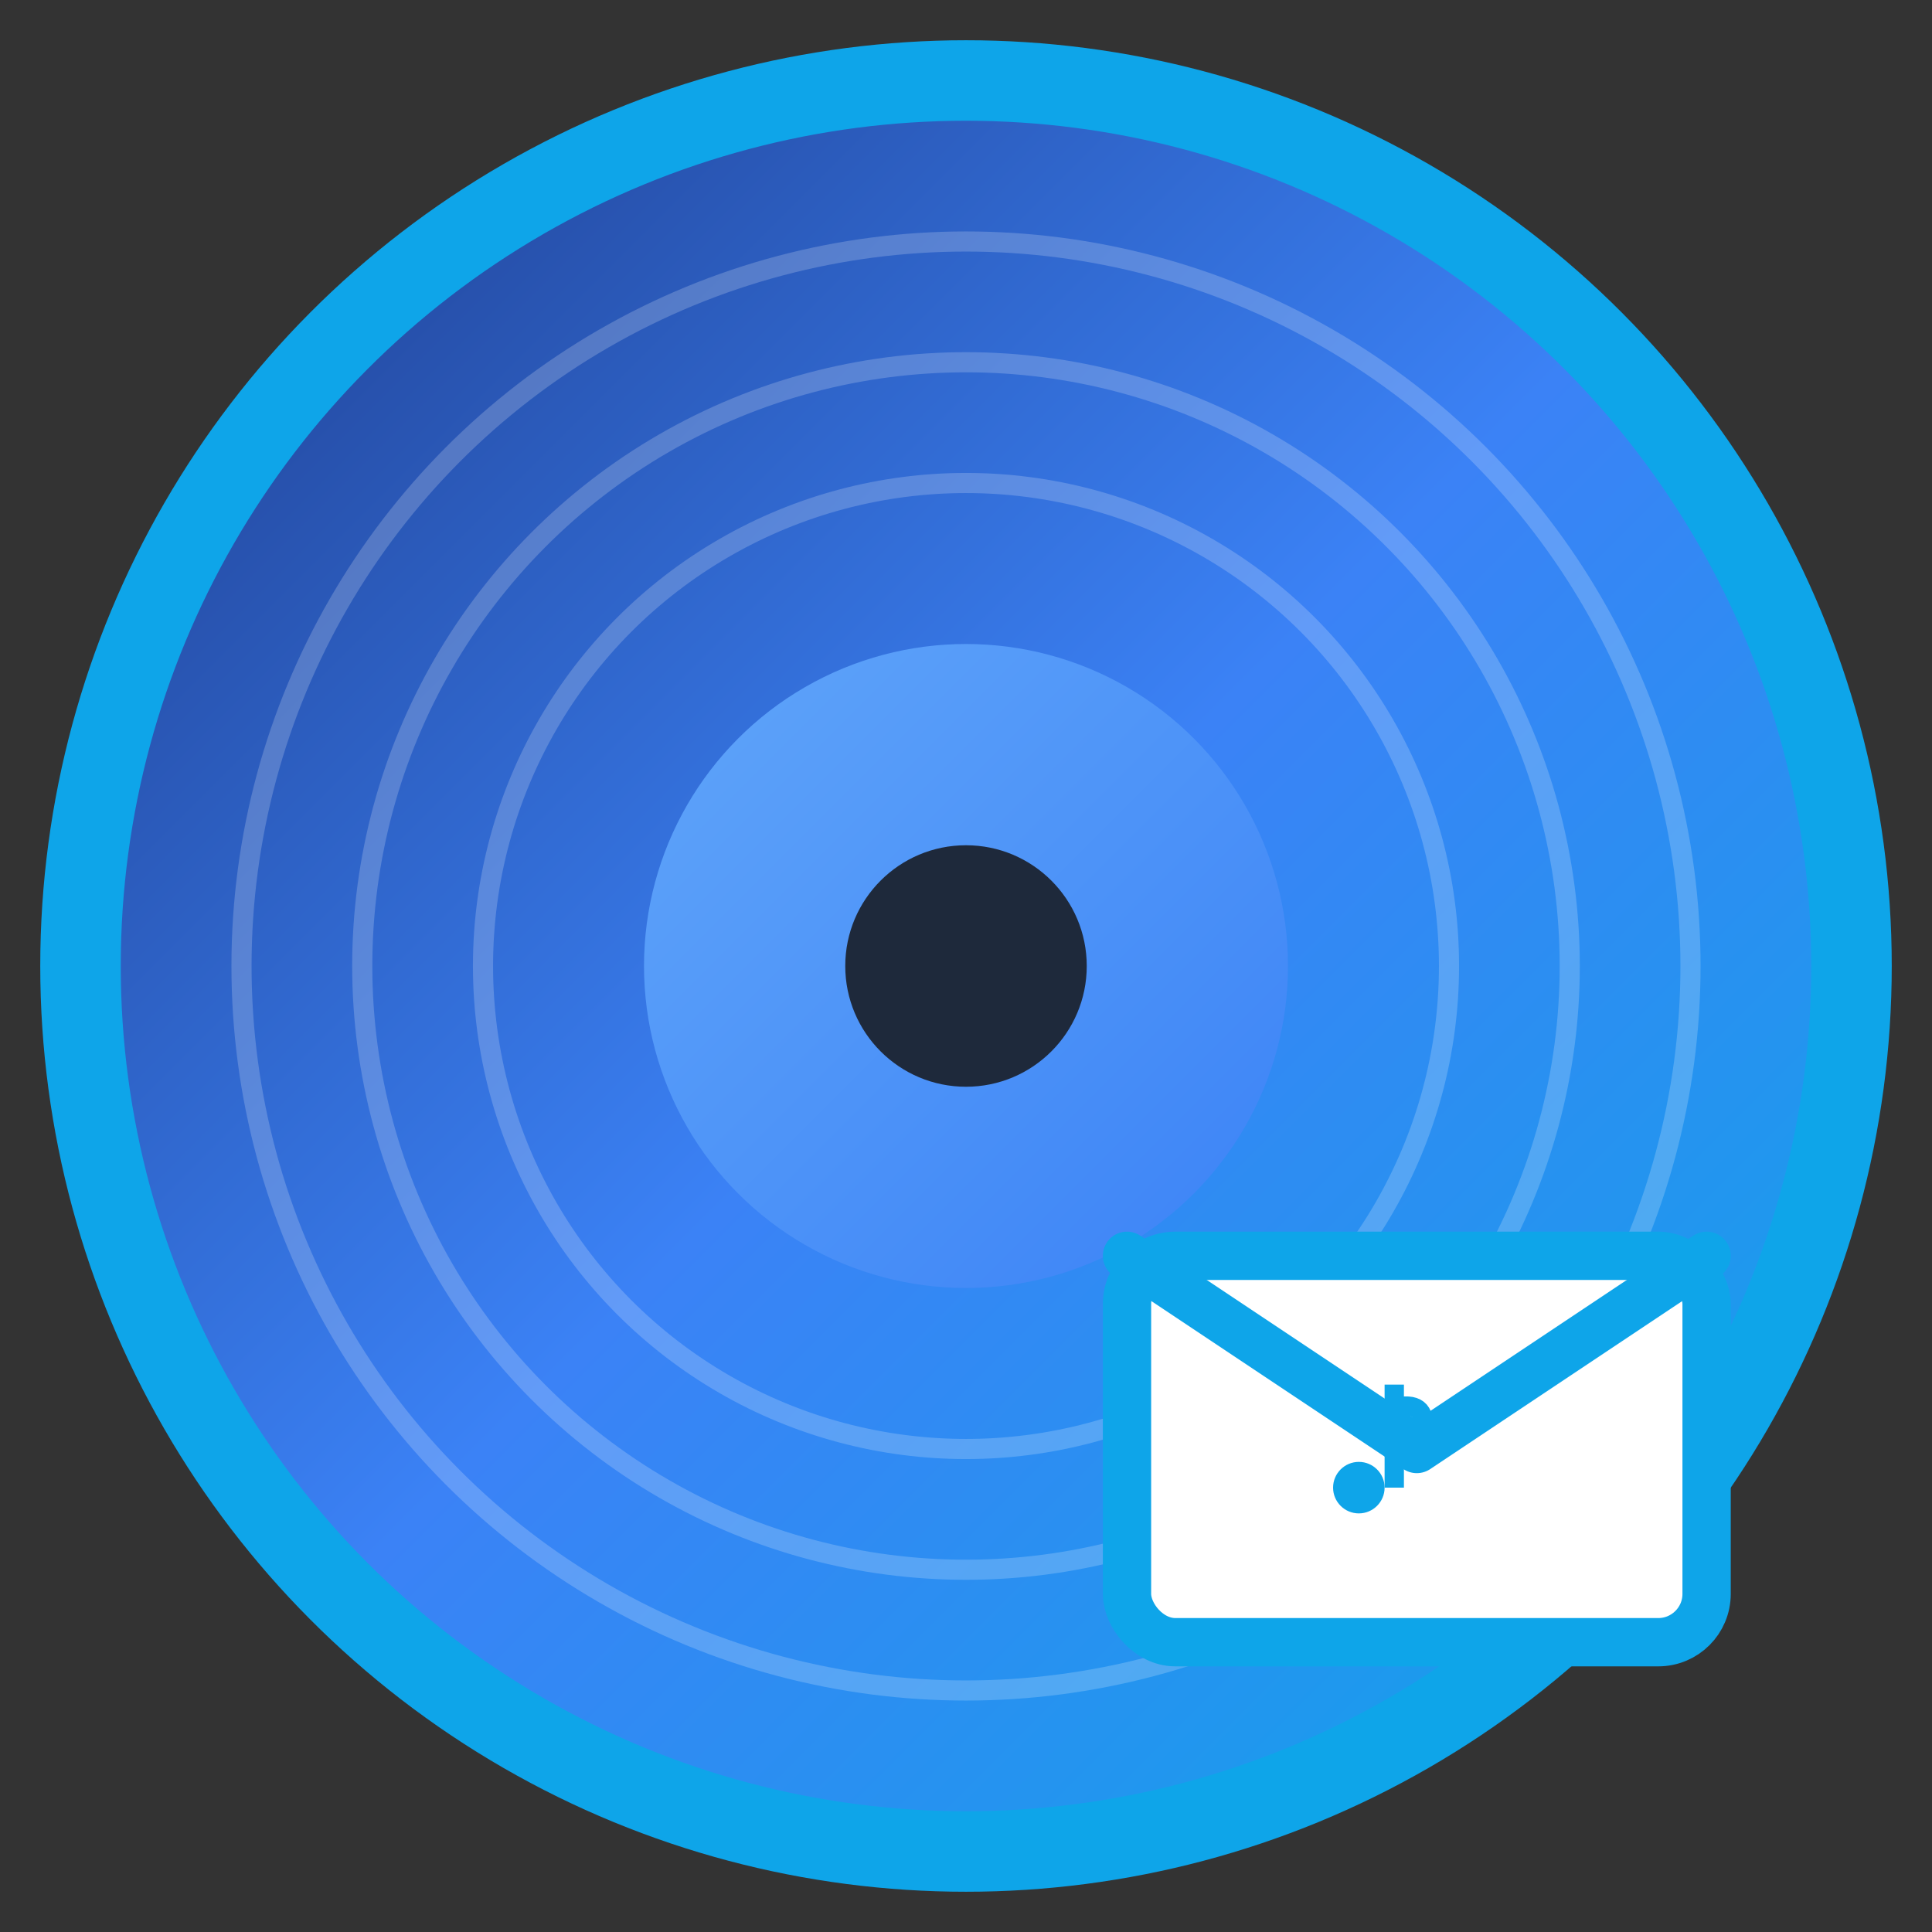 <svg width="48" height="48" viewBox="0 0 48 48" fill="none" xmlns="http://www.w3.org/2000/svg">
  <rect x="0" y="0" width="48" height="48" fill="#333333" stroke="none"/>
  <!-- Record Disc -->
  <circle cx="24" cy="24" r="22" fill="url(#gradient1)" stroke="#0ea5e9" stroke-width="2"/>

  <!-- Record grooves -->
  <circle cx="24" cy="24" r="18" fill="none" stroke="rgba(255,255,255,0.2)" stroke-width="0.5"/>
  <circle cx="24" cy="24" r="15" fill="none" stroke="rgba(255,255,255,0.2)" stroke-width="0.5"/>
  <circle cx="24" cy="24" r="12" fill="none" stroke="rgba(255,255,255,0.2)" stroke-width="0.5"/>

  <!-- Center label -->
  <circle cx="24" cy="24" r="8" fill="url(#gradient2)"/>
  <circle cx="24" cy="24" r="3" fill="#1e293b"/>

  <!-- Envelope overlay -->
  <g transform="translate(28, 28) scale(0.8)">
    <!-- Envelope body -->
    <rect x="0" y="4" width="18" height="12" rx="1.5" fill="#ffffff" stroke="#0ea5e9" stroke-width="1.5"/>

    <!-- Envelope flap -->
    <path d="M0 4 L9 10 L18 4" fill="none" stroke="#0ea5e9" stroke-width="1.5" stroke-linecap="round" stroke-linejoin="round"/>

    <!-- Music note on envelope -->
    <g transform="translate(6, 8) scale(0.4)">
      <circle cx="3" cy="8" r="2" fill="#0ea5e9"/>
      <rect x="5" y="0" width="1.5" height="8" fill="#0ea5e9"/>
      <path d="M5 2 Q8 1 8 3" fill="none" stroke="#0ea5e9" stroke-width="1.5" stroke-linecap="round"/>
    </g>
  </g>

  <!-- Gradients -->
  <defs>
    <linearGradient id="gradient1" x1="0%" y1="0%" x2="100%" y2="100%">
      <stop offset="0%" style="stop-color:#1e3a8a;stop-opacity:1" />
      <stop offset="50%" style="stop-color:#3b82f6;stop-opacity:1" />
      <stop offset="100%" style="stop-color:#0ea5e9;stop-opacity:1" />
    </linearGradient>
    <linearGradient id="gradient2" x1="0%" y1="0%" x2="100%" y2="100%">
      <stop offset="0%" style="stop-color:#60a5fa;stop-opacity:1" />
      <stop offset="100%" style="stop-color:#3b82f6;stop-opacity:1" />
    </linearGradient>
  </defs>
</svg>
